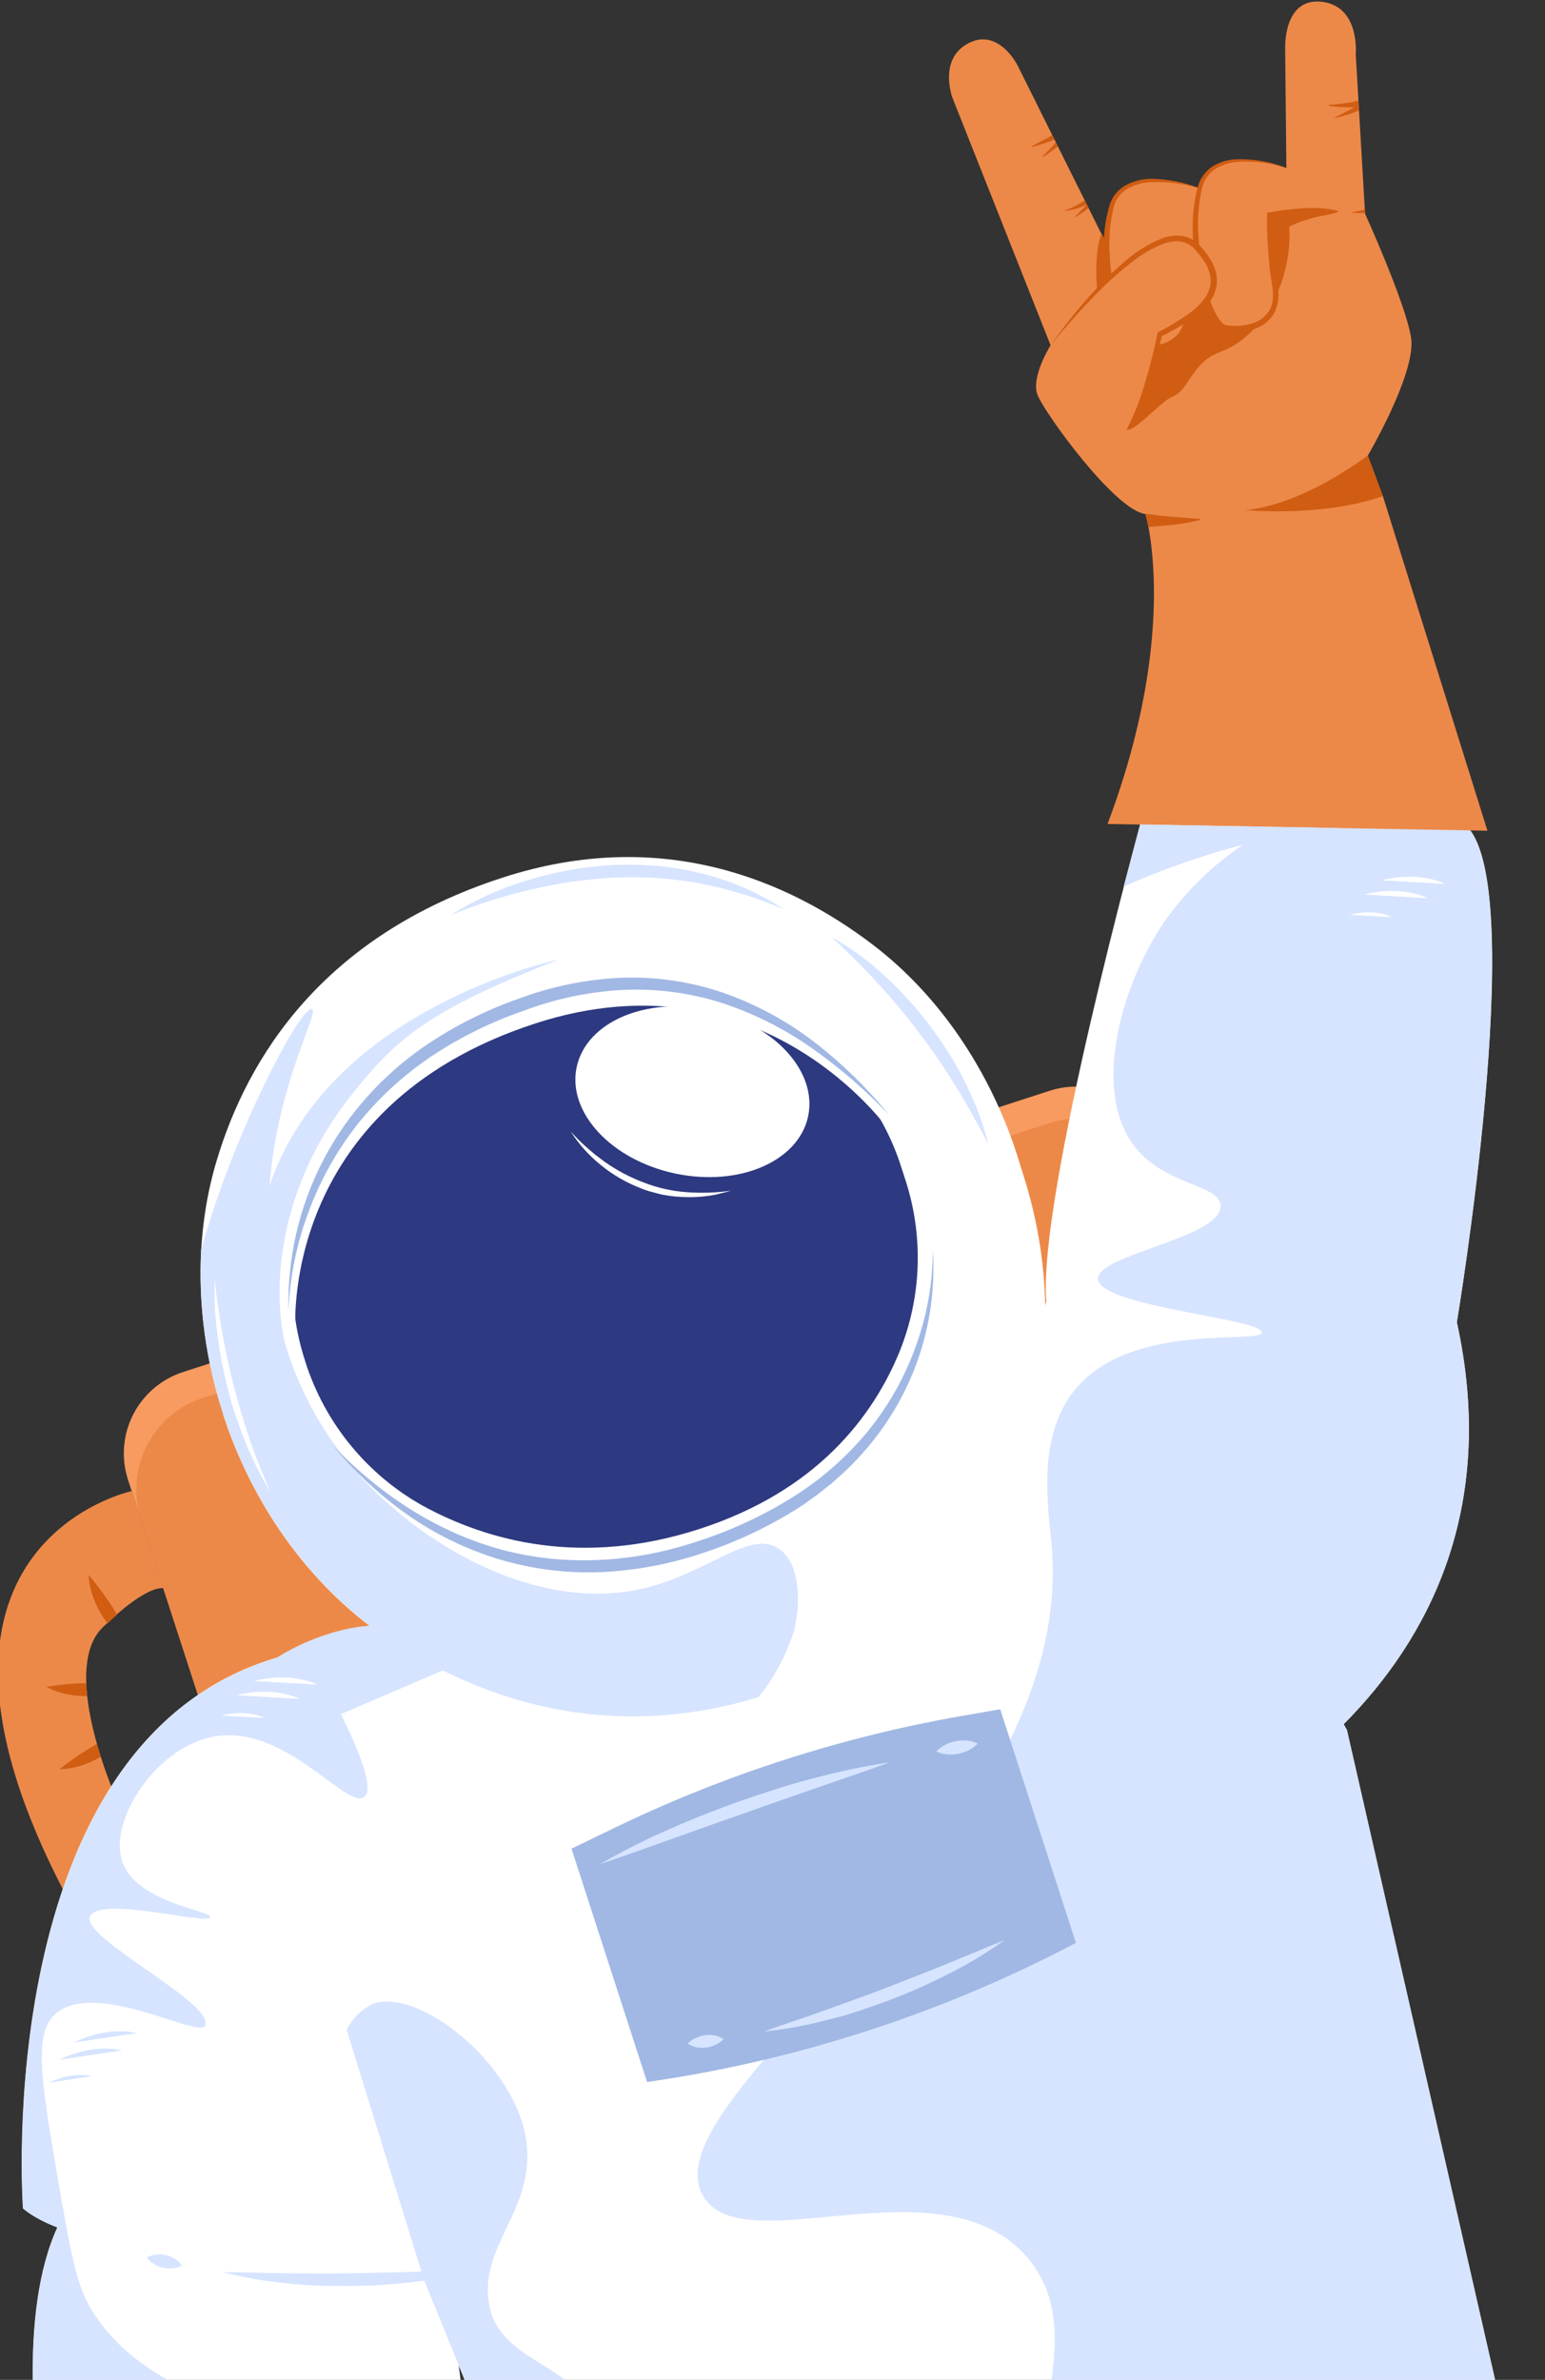 <?xml version="1.0" encoding="UTF-8"?> <svg xmlns="http://www.w3.org/2000/svg" width="263" height="405" viewBox="0 0 263 405" fill="none"><rect x="0" y="0" width="263" height="405" fill="#333333" stroke="none"/> <g clip-path="url(#clip0_1745_24008)"> <path d="M199.649 250.211L52.099 298.101C48.432 299.289 44.444 298.972 41.011 297.221C37.577 295.47 34.98 292.427 33.789 288.761L21.789 251.821C21.199 250.005 20.973 248.09 21.123 246.187C21.273 244.283 21.797 242.428 22.665 240.727C23.532 239.025 24.726 237.512 26.178 236.272C27.63 235.032 29.313 234.091 31.129 233.501L178.679 185.621C180.498 185.032 182.415 184.808 184.32 184.961C186.226 185.113 188.082 185.641 189.784 186.512C191.486 187.383 192.999 188.581 194.237 190.038C195.475 191.495 196.413 193.181 196.999 195.001L208.999 231.941C210.177 235.604 209.854 239.584 208.101 243.009C206.348 246.434 203.309 249.024 199.649 250.211Z" fill="#F79B60"></path> <path d="M178.601 191.14L34.451 237.92C30.342 239.266 26.935 242.186 24.976 246.04C23.017 249.894 22.666 254.368 24.001 258.48L33.281 287.06C34.618 291.176 37.535 294.593 41.39 296.56C45.245 298.527 49.723 298.883 53.841 297.55L198.001 250.76C200.039 250.099 201.928 249.043 203.558 247.652C205.188 246.26 206.528 244.562 207.502 242.652C208.475 240.743 209.062 238.66 209.23 236.524C209.398 234.387 209.144 232.238 208.481 230.2L199.211 201.62C198.549 199.577 197.49 197.684 196.095 196.05C194.7 194.417 192.996 193.074 191.082 192.101C189.167 191.127 187.079 190.541 184.937 190.376C182.795 190.211 180.642 190.471 178.601 191.14V191.14Z" fill="#ED8948"></path> <path d="M22.42 253.75C22.42 253.75 -20.24 262.83 11.27 322.6L20.27 307.2C20.27 307.2 9.78 284.39 17.51 276.91C25.24 269.43 27.8 270.29 27.8 270.29L22.42 253.75Z" fill="#ED8948"></path> <path d="M229.288 294.429L262.608 440.539L111.568 484.409L72.198 388.159L42.488 292.119L198.338 237.619L229.288 294.429Z" fill="white"></path> <path d="M197.629 196.89C197.629 196.89 237.499 179.18 247.089 246.07L230.779 238.88C230.779 238.88 225.869 214.26 215.219 212.74C204.569 211.22 202.999 213.43 202.999 213.43L197.629 196.89Z" fill="#CACACA"></path> <path d="M38 240.61C33.37 226.34 32.8 211.08 36.89 197.48C42.14 179.95 54.95 159.28 85.52 149.36C112.69 140.54 134.17 149.85 148.41 160.64C159.81 169.27 168.41 182.03 173.09 196.4L174.09 199.62C178.93 214.53 179.29 230.49 174.67 244.54C169.27 260.99 157.22 279.71 130.58 288.35C103.94 296.99 81.83 289.19 66.69 279.35C53.41 270.69 43.2 256.78 37.97 240.68L38 240.61Z" fill="white"></path> <path d="M129.111 288.819C131.785 285.514 133.819 281.74 135.111 277.689C136.321 273.159 136.331 266.199 132.661 263.609C127.661 260.059 120.251 267.999 108.961 270.449C90.451 274.449 69.431 262.009 58.141 247.449C45.851 231.569 45.721 213.969 45.681 207.729C45.521 187.229 54.521 172.319 53.121 171.729C51.721 171.139 44.851 183.469 39.371 197.439C37.221 202.909 35.561 208.019 34.241 212.619C33.747 222.103 35.012 231.596 37.971 240.619V240.619C43.201 256.719 53.411 270.619 66.691 279.289C81.601 288.999 103.001 296.729 129.111 288.819Z" fill="#D6E4FF"></path> <path d="M51.999 231.779C48.944 222.586 49.124 212.625 52.509 203.549C56.899 191.899 66.999 177.999 89.999 170.499C110.399 163.879 125.999 169.319 136.249 175.939C144.402 181.308 150.464 189.315 153.419 198.619L154.089 200.689C157.253 210.308 156.898 220.737 153.089 230.119C148.569 241.059 139.089 253.699 119.089 260.189C99.089 266.679 82.999 262.259 71.999 256.259C62.472 250.942 55.322 242.201 51.999 231.809V231.779Z" fill="#2D3980"></path> <path d="M195.998 235.239C195.998 235.239 186.598 226.189 181.738 215.949L186.998 238.819L195.998 235.239Z" fill="white"></path> <path d="M199.769 313.22C199.769 313.22 261.999 288.69 247.999 225C247.999 225 191.409 214 178.099 221.46C178.069 221.47 158.469 291.4 199.769 313.22Z" fill="white"></path> <path d="M248 225.001C248 225.001 260.11 152.471 249.94 140.881L194.37 139.311C194.37 139.311 176.65 203.721 178.1 221.461C178.07 221.471 200.91 214.941 248 225.001Z" fill="white"></path> <path d="M249.909 140.89L218.189 139.99C210.238 143.783 203.387 149.545 198.289 156.73C190.839 167.58 185.739 185.73 193.219 195.21C198.439 201.82 207.739 201.58 207.789 205.21C207.869 210.69 186.679 213.51 186.899 217.65C187.159 222.37 214.899 224.39 214.779 226.74C214.679 228.79 193.639 224.93 183.689 235.69C176.149 243.86 178.499 256.64 179.039 263.27C183.249 314.32 109.569 356.54 119.709 373.75C126.449 385.21 159.709 367.5 174.509 383.75C188.379 398.98 168.009 424.38 178.659 440.19C184.169 448.38 197.549 453.3 214.349 454.58L262.609 440.58L229.289 294.43L228.729 293.43C242.729 279.36 255.069 257.19 247.969 225.04C247.999 225 260.079 152.48 249.909 140.89ZM247.629 224.94H247.849H247.629ZM241.729 223.67L242.409 223.82L241.729 223.67ZM242.729 223.89L243.339 224.02L242.729 223.89ZM244.079 224.18H244.249H244.079ZM245.249 224.42L247.609 224.93L245.249 224.42Z" fill="#D6E4FF"></path> <path d="M47.159 282.08C47.159 282.08 108.639 322 79.699 387.24C79.699 387.24 16.579 386.72 3.909 375.83C3.909 375.83 -1.911 296.51 47.159 282.08Z" fill="white"></path> <path d="M183.151 330.629C160.352 342.642 135.66 350.651 110.151 354.309V354.309L97.281 314.599L105.561 310.599C124.038 301.778 143.632 295.52 163.801 291.999L170.261 290.869L183.151 330.629Z" fill="#A1B8E4"></path> <path d="M18.679 476C18.679 476 -3.461 407.8 9.779 379L75.999 387.87C75.999 387.87 85.599 448.54 80.999 467.49C81.049 467.49 71.289 473.05 18.679 476Z" fill="white"></path> <path d="M89.999 170.501C45.929 184.801 49.109 223.001 49.109 223.001L50.299 226.671C50.299 226.671 47.119 188.441 91.179 174.151C129.899 161.581 151.409 192.441 151.409 192.441L150.219 188.771C150.219 188.771 128.709 157.941 89.999 170.501Z" fill="white"></path> <path d="M49.111 222.999C48.81 211.112 52.558 199.476 59.74 189.999C63.34 185.271 67.683 181.157 72.6 177.819C77.521 174.508 82.848 171.846 88.451 169.899C94.028 167.829 99.896 166.645 105.841 166.389C111.804 166.179 117.755 167.077 123.391 169.039C128.963 171.031 134.184 173.893 138.861 177.519C143.491 181.122 147.695 185.242 151.391 189.799C147.404 185.56 142.995 181.74 138.231 178.399C133.517 175.066 128.329 172.46 122.841 170.669C117.381 168.929 111.653 168.183 105.931 168.469C100.196 168.779 94.543 169.969 89.171 171.999C83.732 173.867 78.549 176.406 73.74 179.559C71.355 181.148 69.089 182.909 66.96 184.829C64.84 186.762 62.868 188.851 61.06 191.079C57.462 195.6 54.603 200.663 52.59 206.079C50.526 211.495 49.351 217.209 49.111 222.999V222.999Z" fill="#A1B8E4"></path> <path d="M158.78 212.609C159.594 224.387 155.945 236.039 148.56 245.249C146.735 247.556 144.699 249.689 142.48 251.619C141.95 252.119 141.38 252.619 140.8 253.039C140.22 253.459 139.66 253.969 139.07 254.409C137.86 255.249 136.7 256.159 135.44 256.909C130.461 260.009 125.125 262.497 119.55 264.319C113.972 266.193 108.159 267.277 102.28 267.539C96.394 267.773 90.511 267.026 84.87 265.329C79.265 263.619 73.969 261.027 69.18 257.649C64.442 254.285 60.177 250.299 56.5 245.799C64.43 254.169 74.33 260.729 85.34 263.699C96.35 266.669 108.11 265.899 118.86 262.259C124.283 260.509 129.479 258.123 134.34 255.149C139.202 252.199 143.558 248.484 147.24 244.149C150.924 239.789 153.808 234.813 155.76 229.449C157.781 224.066 158.804 218.359 158.78 212.609V212.609Z" fill="#A1B8E4"></path> <path d="M137.561 189.984C139.197 182.303 131.703 174.198 120.824 171.882C109.945 169.565 99.8 173.914 98.165 181.596C96.529 189.277 104.022 197.382 114.902 199.698C125.781 202.015 135.926 197.665 137.561 189.984Z" fill="white"></path> <path d="M76.711 155.74C80.915 153.086 85.474 151.039 90.251 149.66C95.044 148.219 100 147.386 105.001 147.18C107.507 147.1 110.015 147.18 112.511 147.42C115.001 147.681 117.468 148.129 119.891 148.76C124.719 149.993 129.308 152.021 133.471 154.76C128.974 152.809 124.281 151.347 119.471 150.4C114.714 149.495 109.869 149.136 105.031 149.33C100.185 149.543 95.371 150.212 90.651 151.33C85.89 152.411 81.227 153.886 76.711 155.74V155.74Z" fill="#D6E4FF"></path> <path d="M141.531 159.461C144.835 161.294 147.896 163.535 150.641 166.131C153.435 168.683 155.986 171.488 158.261 174.511C158.841 175.251 159.381 176.031 159.911 176.821C160.441 177.611 161.011 178.361 161.481 179.171C162.481 180.811 163.481 182.401 164.251 184.121C165.963 187.482 167.304 191.02 168.251 194.671C166.421 191.371 164.731 188.081 162.741 184.951C160.823 181.8 158.74 178.753 156.501 175.821C154.285 172.871 151.922 170.034 149.421 167.321C146.941 164.601 144.331 162.001 141.531 159.461Z" fill="#D6E4FF"></path> <path d="M30.998 385.531C30.481 385.816 29.908 385.983 29.318 386.021C28.792 386.06 28.264 386.023 27.748 385.911C27.235 385.796 26.743 385.604 26.288 385.341C25.773 385.048 25.329 384.645 24.988 384.161C25.518 383.889 26.095 383.723 26.688 383.671C27.735 383.576 28.785 383.814 29.688 384.351C30.199 384.653 30.644 385.054 30.998 385.531V385.531Z" fill="#D6E4FF"></path> <path d="M81.71 386.17C78.157 387.17 74.528 387.879 70.86 388.29C67.209 388.735 63.537 388.982 59.86 389.03C58.02 389.03 56.18 389.03 54.33 388.96C52.48 388.89 50.65 388.79 48.82 388.56C45.146 388.216 41.505 387.584 37.93 386.67C41.62 386.67 45.26 386.84 48.93 386.86C52.6 386.88 56.22 386.92 59.85 386.86C63.48 386.8 67.13 386.72 70.78 386.61L81.71 386.17Z" fill="#D6E4FF"></path> <path d="M123.18 347.001C122.785 347.429 122.305 347.769 121.77 348.001C121.294 348.226 120.784 348.371 120.26 348.431C119.74 348.511 119.211 348.511 118.69 348.431C118.11 348.334 117.557 348.112 117.07 347.781C117.472 347.351 117.959 347.01 118.5 346.781C118.967 346.557 119.467 346.412 119.98 346.351C120.494 346.276 121.016 346.276 121.53 346.351C122.118 346.457 122.678 346.678 123.18 347.001V347.001Z" fill="#D6E4FF"></path> <path d="M170.999 330.15C168.009 332.309 164.848 334.222 161.549 335.87C158.267 337.55 154.895 339.049 151.449 340.36C149.729 341.02 147.979 341.61 146.229 342.2C144.479 342.79 142.709 343.31 140.909 343.72C137.344 344.672 133.709 345.34 130.039 345.72C133.509 344.45 137.039 343.35 140.419 342.11C143.799 340.87 147.279 339.66 150.669 338.35C154.059 337.04 157.459 335.71 160.839 334.35L170.999 330.15Z" fill="#D6E4FF"></path> <path d="M159.398 298.06C159.848 297.569 160.388 297.169 160.988 296.88C162.086 296.35 163.303 296.116 164.518 296.2C165.182 296.244 165.831 296.417 166.428 296.71C165.972 297.203 165.426 297.604 164.818 297.89C164.28 298.153 163.708 298.341 163.118 298.45C162.529 298.563 161.927 298.6 161.328 298.56C160.66 298.515 160.005 298.345 159.398 298.06Z" fill="#D6E4FF"></path> <path d="M102.129 317.25C105.916 315.049 109.83 313.072 113.849 311.33C117.849 309.54 121.929 307.96 126.049 306.48C128.119 305.76 130.199 305.08 132.279 304.41C134.359 303.74 136.469 303.13 138.599 302.6C142.827 301.454 147.117 300.553 151.449 299.9C147.339 301.43 143.199 302.78 139.089 304.23C134.979 305.68 130.869 307.07 126.779 308.54C118.559 311.4 110.419 314.41 102.129 317.25Z" fill="#D6E4FF"></path> <path d="M47.16 282.08C47.16 282.08 60.65 272.98 73.39 278.17L75.39 284.26L55 293L47.16 282.08Z" fill="#D6E4FF"></path> <path d="M48.368 227.91C46.528 219.3 47.068 202.32 59.938 186.19C67.408 176.82 72.788 171.98 95.078 163.31C95.398 163.19 64.778 169.59 50.678 191.82C37.348 212.82 48.518 228.61 48.368 227.91Z" fill="#D6E4FF"></path> <path d="M97.129 192.52C97.972 193.488 98.881 194.396 99.849 195.24C100.319 195.68 100.849 196.08 101.309 196.49L102.829 197.64C104.894 199.111 107.139 200.31 109.509 201.21C111.862 202.131 114.339 202.694 116.859 202.88C119.411 203.072 121.976 202.985 124.509 202.62C123.889 202.79 123.259 202.95 122.629 203.1C122.002 203.275 121.364 203.405 120.719 203.49C119.428 203.676 118.123 203.753 116.819 203.72C115.503 203.705 114.192 203.574 112.899 203.33C112.249 203.21 111.629 203.01 110.989 202.85C110.351 202.688 109.726 202.481 109.119 202.23C106.661 201.293 104.369 199.969 102.329 198.31C100.288 196.68 98.531 194.723 97.129 192.52V192.52Z" fill="white"></path> <path d="M36.532 217.66C36.691 219.22 36.871 220.78 37.111 222.33C37.352 223.88 37.572 225.42 37.861 226.96C38.431 230.04 39.072 233.09 39.861 236.11C40.651 239.13 41.541 242.11 42.562 245.11C42.822 245.84 43.062 246.59 43.331 247.32L44.202 249.5C44.721 250.99 45.431 252.38 45.992 253.86C44.359 251.159 42.948 248.329 41.772 245.4C41.121 243.96 40.672 242.45 40.121 240.96C39.572 239.47 39.181 237.96 38.812 236.41C38.011 233.356 37.413 230.253 37.022 227.12C36.597 223.986 36.433 220.822 36.532 217.66V217.66Z" fill="white"></path> <path d="M100.65 433.761C99.59 429.361 146.88 413.761 146.33 412.141C145.78 410.521 95.93 426.391 93.6 420.751C92.73 418.661 99.379 415.941 99.299 410.401C99.189 402.801 85.1 402.091 83.299 392.401C81.37 382.251 90.909 376.401 89.65 364.841C88.189 351.391 70.939 337.841 63.249 341.111C61.399 342.05 59.911 343.576 59.02 345.451L72.24 388.181L101.48 459.661C127.97 460.141 157.86 434.361 155.78 428.931C153.25 422.391 101.6 437.671 100.65 433.761Z" fill="#D6E4FF"></path> <path d="M61.998 305.8C63.298 304.8 62.598 300.7 57.268 290.16C54.12 287.217 50.754 284.516 47.198 282.08C-1.872 296.51 3.948 375.83 3.948 375.83C5.715 377.22 7.698 378.311 9.818 379.06C-3.422 407.83 18.718 476.06 18.718 476.06C29.228 475.47 37.998 474.77 45.358 474.06C47.068 468.67 47.358 463.38 44.928 459.28C38.658 448.56 17.298 451.2 17.078 446.79C16.868 442.69 35.288 439.79 35.078 435.85C34.818 431.43 11.888 430.43 11.798 426.98C11.688 422.91 43.408 421.04 43.938 414.28C44.358 408.98 24.938 408.48 15.478 392.92C12.918 388.71 11.838 382.43 9.698 369.87C6.988 354.04 5.698 346.06 9.398 342.76C16.228 336.66 34.038 347.11 34.948 344.67C36.408 340.77 13.568 329.67 15.328 326.11C17.088 322.55 35.428 327.67 35.778 326.27C36.058 325.13 23.368 323.85 20.858 316.95C18.348 310.05 26.328 297.61 36.018 295.6C48.298 293 58.998 308.05 61.998 305.8Z" fill="#D6E4FF"></path> <path d="M53.999 286.69C53.999 286.69 49.869 284.41 43.219 286.07Z" fill="white"></path> <path d="M50.999 289.111C50.999 289.111 46.869 286.821 40.219 288.491Z" fill="white"></path> <path d="M44.999 292.36C44.999 292.36 42.209 290.81 37.719 291.94Z" fill="white"></path> <path d="M245.999 150.431C245.999 150.431 241.869 148.141 235.219 149.811Z" fill="white"></path> <path d="M242.999 152.851C242.999 152.851 238.869 150.561 232.219 152.221Z" fill="white"></path> <path d="M236.999 156.09C236.999 156.09 234.209 154.55 229.719 155.68Z" fill="white"></path> <path d="M23.239 346C23.239 346 18.719 344.61 12.559 347.59Z" fill="#D6E4FF"></path> <path d="M20.758 348.93C20.758 348.93 16.248 347.54 10.078 350.53Z" fill="#D6E4FF"></path> <path d="M15.589 353.33C15.589 353.33 12.589 352.39 8.379 354.41Z" fill="#D6E4FF"></path> <path d="M189.899 44.65L173.289 11.27C173.289 11.27 170.099 4.67 164.889 7.34C159.679 10.01 162.109 16.58 162.109 16.58L178.839 58.76C178.839 58.76 175.459 64.11 176.599 67.16C177.739 70.21 189.809 86.87 194.979 87.47C200.149 88.07 217.979 94.4 235.409 84.47L232.829 77.54C232.829 77.54 241.149 63.4 240.199 57.45C239.249 51.5 232.369 36.37 232.369 36.37L230.779 9.19C230.779 9.19 231.539 1.02 224.959 0.3C218.379 -0.42 218.769 8.3 218.769 8.3L218.999 30.9L189.899 44.65Z" fill="#ED8948"></path> <path d="M191.75 73.12C193.05 73.63 197.65 68.3 199.46 67.57C201.67 66.68 202.04 64.66 204.14 62.33C206.71 59.49 208.03 60.45 211.39 57.85C216.76 53.72 218.39 47.45 218.77 45.9C219.389 43.502 219.625 41.021 219.47 38.55C221.304 37.689 223.239 37.064 225.23 36.69C228.04 36.24 227.84 35.89 227.84 35.89C223.899 35.186 219.851 35.37 215.99 36.43L195.31 57.62L191.75 73.12Z" fill="#D05D12"></path> <path d="M204.26 32.06C204.26 32.06 191.63 27.58 189.26 34.93C186.89 42.28 189.88 58.69 193.55 59.22C197.22 59.75 203.08 58.52 201.92 52.01C201.229 48.242 200.871 44.421 200.85 40.59C201.805 40.663 202.711 41.046 203.43 41.68" fill="#ED8948"></path> <path d="M204.258 32.06C201.582 31.255 198.791 30.897 195.998 31C194.634 31.043 193.296 31.384 192.078 32C190.914 32.653 190.045 33.726 189.648 35C188.961 37.679 188.708 40.451 188.898 43.21C189.019 45.992 189.397 48.757 190.028 51.47C190.33 52.828 190.724 54.165 191.208 55.47C191.447 56.103 191.738 56.715 192.078 57.3C192.358 57.844 192.771 58.308 193.278 58.65C193.38 58.709 193.492 58.75 193.608 58.77L194.108 58.83C194.44 58.866 194.774 58.883 195.108 58.88C195.78 58.887 196.45 58.823 197.108 58.69C198.405 58.477 199.596 57.845 200.498 56.89C201.337 55.875 201.746 54.572 201.638 53.26C201.592 52.569 201.508 51.882 201.388 51.2C201.288 50.5 201.198 49.8 201.118 49.1C200.78 46.293 200.646 43.466 200.718 40.64V40.53H200.828C201.796 40.619 202.704 41.039 203.398 41.72C202.674 41.102 201.76 40.749 200.808 40.72L200.918 40.63C201.023 43.434 201.293 46.228 201.728 49C201.828 49.69 201.948 50.38 202.078 51.07C202.227 51.773 202.337 52.484 202.408 53.2C202.563 54.722 202.13 56.246 201.198 57.46C200.177 58.592 198.808 59.351 197.308 59.62C196.584 59.766 195.847 59.843 195.108 59.85C194.748 59.85 194.378 59.85 194.008 59.85L193.458 59.79C193.229 59.748 193.006 59.674 192.798 59.57C192.116 59.149 191.558 58.556 191.178 57.85C190.787 57.214 190.452 56.544 190.178 55.85C189.672 54.501 189.277 53.113 188.998 51.7C188.386 48.915 188.031 46.08 187.938 43.23C187.757 40.359 188.096 37.48 188.938 34.73C189.435 33.296 190.467 32.11 191.818 31.42C193.125 30.765 194.566 30.423 196.028 30.42C198.847 30.473 201.634 31.028 204.258 32.06Z" fill="#D05D12"></path> <path d="M227.782 35.89C227.782 35.89 225.102 34.62 215.992 36.43C215.998 40.53 216.356 44.621 217.062 48.66C218.222 55.17 212.362 56.4 208.692 55.87C205.022 55.34 201.992 38.93 204.402 31.58C206.812 24.23 218.962 28.58 218.962 28.58" fill="#ED8948"></path> <path d="M227.778 35.89C226.822 35.641 225.836 35.53 224.848 35.56C223.846 35.569 222.845 35.629 221.848 35.74C219.886 35.973 217.936 36.306 216.008 36.74L216.238 36.45C216.29 39.267 216.507 42.079 216.888 44.87C217.068 46.27 217.328 47.62 217.538 49.06C217.807 50.57 217.549 52.127 216.808 53.47C215.961 54.77 214.66 55.708 213.158 56.1C211.723 56.509 210.219 56.621 208.738 56.43C208.516 56.408 208.298 56.358 208.088 56.28C207.885 56.186 207.694 56.069 207.518 55.93C207.197 55.686 206.917 55.393 206.688 55.06C206.248 54.438 205.882 53.767 205.598 53.06C205.043 51.726 204.598 50.348 204.268 48.94C203.609 46.157 203.21 43.318 203.078 40.46C202.882 37.583 203.148 34.693 203.868 31.9C204.245 30.437 205.145 29.164 206.398 28.32C207.653 27.554 209.088 27.134 210.558 27.1C213.413 27.026 216.255 27.518 218.918 28.55C216.226 27.709 213.403 27.37 210.588 27.55C209.219 27.66 207.898 28.103 206.738 28.84C205.644 29.629 204.879 30.793 204.588 32.11C203.99 34.834 203.802 37.631 204.028 40.41C204.186 43.206 204.601 45.981 205.268 48.7C205.595 50.044 206.033 51.359 206.578 52.63C206.851 53.243 207.186 53.826 207.578 54.37C207.968 54.88 208.378 55.37 208.898 55.37C210.236 55.551 211.596 55.463 212.898 55.11C214.168 54.802 215.276 54.032 216.008 52.95C217.428 50.7 216.228 47.77 216.068 44.95C215.779 42.12 215.648 39.275 215.678 36.43V36.18H215.918C217.878 35.814 219.858 35.567 221.848 35.44C222.848 35.385 223.849 35.385 224.848 35.44C225.842 35.439 226.831 35.591 227.778 35.89Z" fill="#D05D12"></path> <path d="M178.84 58.76C178.84 58.76 196.69 34.56 203.7 42C210.71 49.44 203.7 53.6 197.4 56.91C197.4 56.91 195.27 67.3 191.75 73.12" fill="#ED8948"></path> <path d="M178.84 58.76C181.361 55.138 184.155 51.715 187.2 48.52C188.725 46.914 190.348 45.404 192.06 44C193.787 42.547 195.739 41.385 197.84 40.56C198.949 40.126 200.152 39.988 201.33 40.16C202.535 40.381 203.62 41.027 204.39 41.98C205.186 42.813 205.86 43.756 206.39 44.78C206.947 45.841 207.21 47.033 207.15 48.23C207.019 49.425 206.558 50.561 205.82 51.51C205.109 52.409 204.282 53.21 203.36 53.89C201.55 55.189 199.625 56.32 197.61 57.27L197.83 56.99C197.17 59.8 196.365 62.573 195.42 65.3C194.494 68.033 193.27 70.656 191.77 73.12C193.082 70.564 194.137 67.884 194.92 65.12C195.76 62.38 196.46 59.6 197.02 56.8V56.62L197.2 56.52C199.126 55.513 200.981 54.373 202.75 53.11C204.41 51.81 205.94 50.11 206.08 48.11C206.22 46.11 204.99 44.22 203.59 42.65C202.983 41.865 202.113 41.325 201.14 41.13C200.129 40.979 199.096 41.09 198.14 41.45C196.136 42.226 194.266 43.313 192.6 44.67C190.869 46 189.223 47.436 187.67 48.97C184.55 52.07 181.602 55.338 178.84 58.76V58.76Z" fill="#D05D12"></path> <path d="M188.531 140.22L253.201 141.37L235.411 84.44L194.981 87.44C194.981 87.44 201.001 107.16 188.531 140.22Z" fill="#ED8948"></path> <path d="M177.509 26.71C178.412 26.179 179.272 25.577 180.079 24.91L179.729 24.22C179.009 25.05 178.259 25.85 177.449 26.62L177.509 26.71Z" fill="#D05D12"></path> <path d="M175.551 24.93L175.601 25.03C176.928 24.688 178.233 24.267 179.511 23.77L179.121 22.99C178.001 23.69 176.741 24.24 175.551 24.93Z" fill="#D05D12"></path> <path d="M191.27 150.911C191.27 150.911 209.1 142.411 227.95 140.911L194.07 140.301L191.27 150.911Z" fill="#D6E4FF"></path> <path d="M187.531 39.68L187.991 40.68L188.411 47.85L186.771 49.49C186.771 49.49 186.121 43.18 187.531 39.68Z" fill="#D05D12"></path> <path d="M19.468 274C18.15 271.898 16.683 269.893 15.078 268C15.135 269.304 15.402 270.591 15.868 271.81C16.3 273.033 16.882 274.199 17.598 275.28C17.805 275.6 18.035 275.933 18.288 276.28C18.858 275.74 19.418 275.23 19.928 274.79L19.468 274Z" fill="#D05D12"></path> <path d="M7.898 287.069C9.051 287.686 10.292 288.118 11.578 288.349C12.652 288.561 13.745 288.658 14.838 288.639C14.758 287.899 14.708 287.169 14.678 286.439C12.406 286.478 10.139 286.689 7.898 287.069Z" fill="#D05D12"></path> <path d="M16.491 296.76L16.301 296.88C14.145 298.133 12.08 299.537 10.121 301.08C11.428 301.061 12.725 300.835 13.961 300.41C15.072 300.044 16.142 299.561 17.151 298.97C16.921 298.26 16.701 297.52 16.491 296.76Z" fill="#D05D12"></path> <path d="M230.18 17.36C228.856 17.598 227.521 17.765 226.18 17.86V18C227.528 18.219 228.895 18.303 230.26 18.25H230.5C229.44 18.87 228.34 19.45 227.21 19.97V20.07C228.547 19.801 229.856 19.406 231.12 18.89L231.3 18.82L231.21 17.15C230.89 17.2 230.54 17.29 230.18 17.36Z" fill="#D05D12"></path> <path d="M230.191 36.13V36.23C230.911 36.27 231.632 36.27 232.351 36.23V35.66C231.621 35.8 230.911 36 230.191 36.13Z" fill="#D05D12"></path> <path d="M185 34.791C184.36 35.501 183.7 36.2 183 36.87L183.06 36.961C183.844 36.495 184.596 35.977 185.31 35.411L184.64 34.06C183.628 34.798 182.509 35.375 181.32 35.771V35.881C182.03 35.795 182.732 35.654 183.42 35.461C183.962 35.276 184.491 35.052 185 34.791V34.791Z" fill="#D05D12"></path> <path d="M232.829 77.52C227.889 81.121 219.889 85.99 211.969 86.82C211.969 86.82 225.249 88.05 235.399 84.421L232.829 77.52Z" fill="#D05D12"></path> <path d="M197.649 87.78C196.708 87.618 195.761 87.504 194.809 87.44C194.865 87.446 194.922 87.446 194.979 87.44C194.979 87.44 195.209 88.21 195.489 89.67C196.199 89.67 196.919 89.54 197.629 89.49C198.739 89.42 199.849 89.3 200.949 89.14C202.049 88.98 203.139 88.79 204.229 88.51V88.3C203.129 88.22 202.039 88.16 200.939 88.05L197.649 87.78Z" fill="#D05D12"></path> </g> <defs> <clipPath id="clip0_1745_24008"> <rect width="263" height="405" fill="white"></rect> </clipPath> </defs> </svg> 
